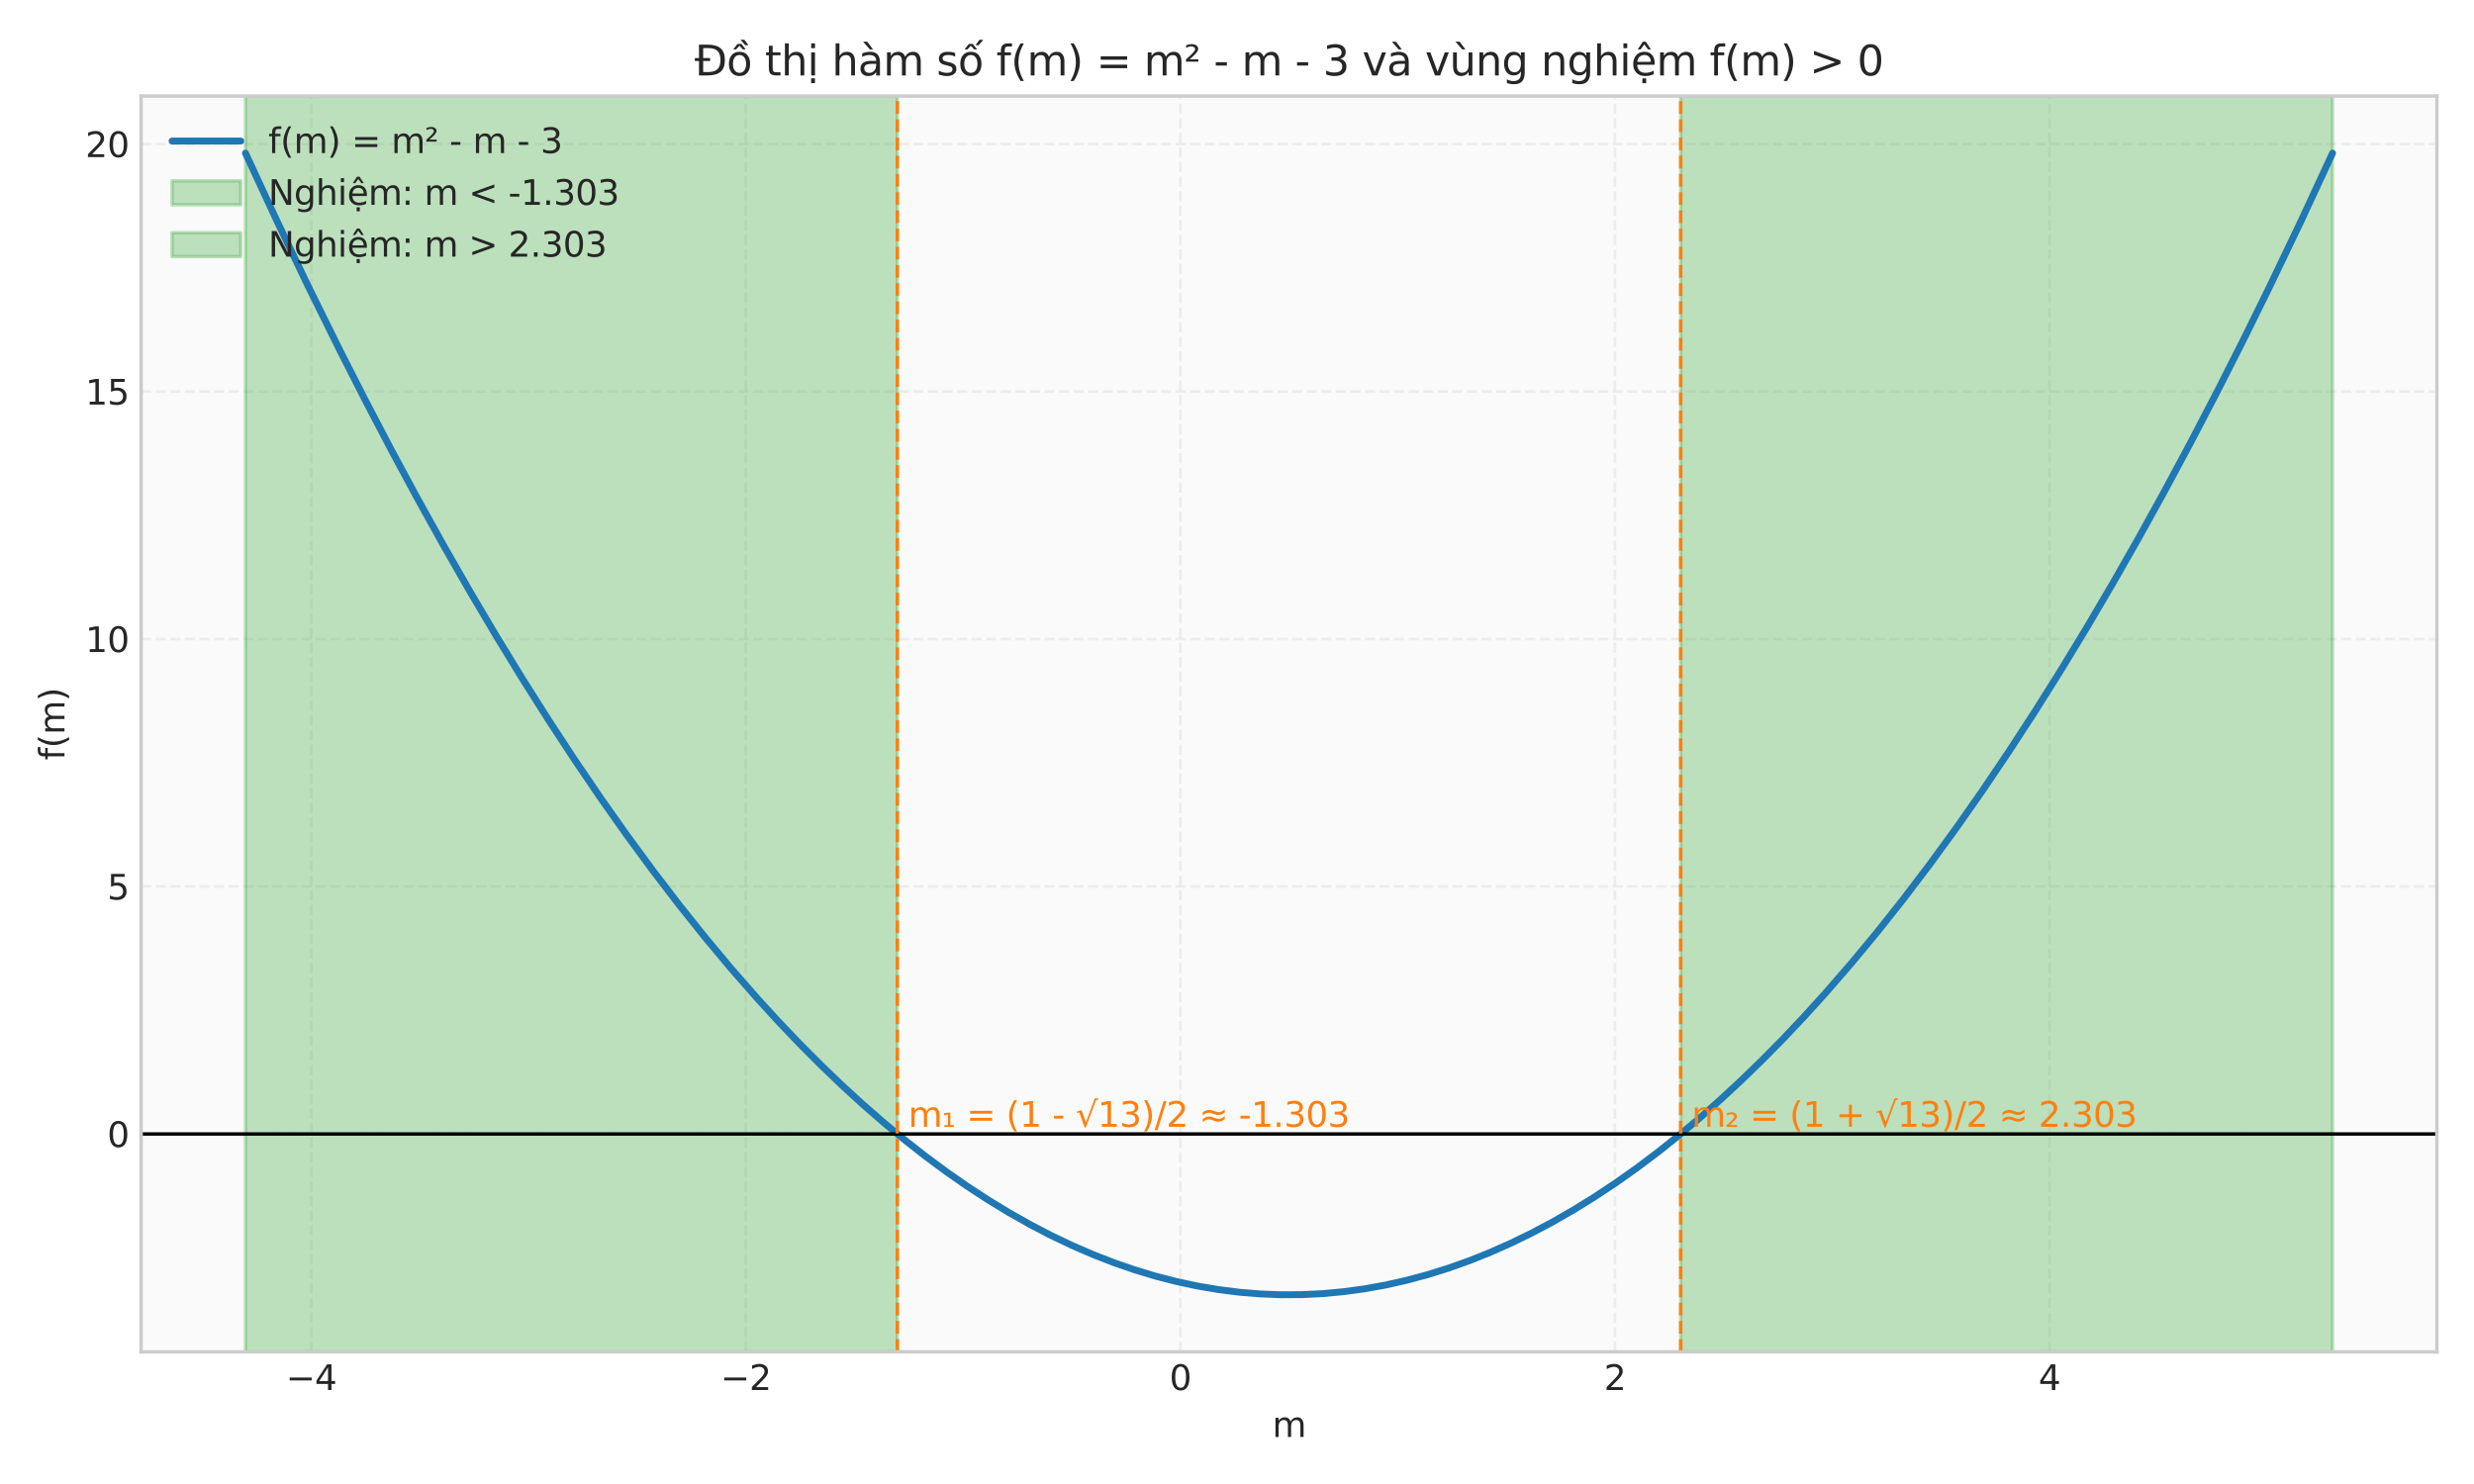 <?xml version="1.0" encoding="utf-8" standalone="no"?>
<!DOCTYPE svg PUBLIC "-//W3C//DTD SVG 1.1//EN"
  "http://www.w3.org/Graphics/SVG/1.1/DTD/svg11.dtd">
<svg xmlns:xlink="http://www.w3.org/1999/xlink" width="720pt" height="432pt" viewBox="0 0 720 432" xmlns="http://www.w3.org/2000/svg" version="1.1">
 <defs>
  <style type="text/css">*{stroke-linejoin: round; stroke-linecap: butt}</style>
 </defs>
 <g id="figure_1">
  <g id="patch_1">
   <path d="M 0 432 
L 720 432 
L 720 0 
L 0 0 
z
" style="fill: #ffffff"/>
  </g>
  <g id="axes_1">
   <g id="patch_2">
    <path d="M 41.07 393.54 
L 709.2 393.54 
L 709.2 27.96 
L 41.07 27.96 
z
" style="fill: #fafafa"/>
   </g>
   <g id="matplotlib.axis_1">
    <g id="xtick_1">
     <g id="line2d_1">
      <path d="M 90.585 393.54 
L 90.585 27.96 
" clip-path="url(#p84618d6f40)" style="fill: none; stroke-dasharray: 2.96,1.28; stroke-dashoffset: 0; stroke: #cccccc; stroke-opacity: 0.3; stroke-width: 0.8"/>
     </g>
     <g id="line2d_2"/>
     <g id="text_1">
      <!-- −4 -->
      <g style="fill: #262626" transform="translate(83.214 404.638) scale(0.1 -0.1)">
       <defs>
        <path id="DejaVuSans-2212" d="M 678 2272 
L 4684 2272 
L 4684 1741 
L 678 1741 
L 678 2272 
z
" transform="scale(0.016)"/>
        <path id="DejaVuSans-34" d="M 2419 4116 
L 825 1625 
L 2419 1625 
L 2419 4116 
z
M 2253 4666 
L 3047 4666 
L 3047 1625 
L 3713 1625 
L 3713 1100 
L 3047 1100 
L 3047 0 
L 2419 0 
L 2419 1100 
L 313 1100 
L 313 1709 
L 2253 4666 
z
" transform="scale(0.016)"/>
       </defs>
       <use xlink:href="#DejaVuSans-2212"/>
       <use xlink:href="#DejaVuSans-34" transform="translate(83.789 0)"/>
      </g>
     </g>
    </g>
    <g id="xtick_2">
     <g id="line2d_3">
      <path d="M 217.052 393.54 
L 217.052 27.96 
" clip-path="url(#p84618d6f40)" style="fill: none; stroke-dasharray: 2.96,1.28; stroke-dashoffset: 0; stroke: #cccccc; stroke-opacity: 0.3; stroke-width: 0.8"/>
     </g>
     <g id="line2d_4"/>
     <g id="text_2">
      <!-- −2 -->
      <g style="fill: #262626" transform="translate(209.681 404.638) scale(0.1 -0.1)">
       <defs>
        <path id="DejaVuSans-32" d="M 1228 531 
L 3431 531 
L 3431 0 
L 469 0 
L 469 531 
Q 828 903 1448 1529 
Q 2069 2156 2228 2338 
Q 2531 2678 2651 2914 
Q 2772 3150 2772 3378 
Q 2772 3750 2511 3984 
Q 2250 4219 1831 4219 
Q 1534 4219 1204 4116 
Q 875 4013 500 3803 
L 500 4441 
Q 881 4594 1212 4672 
Q 1544 4750 1819 4750 
Q 2544 4750 2975 4387 
Q 3406 4025 3406 3419 
Q 3406 3131 3298 2873 
Q 3191 2616 2906 2266 
Q 2828 2175 2409 1742 
Q 1991 1309 1228 531 
z
" transform="scale(0.016)"/>
       </defs>
       <use xlink:href="#DejaVuSans-2212"/>
       <use xlink:href="#DejaVuSans-32" transform="translate(83.789 0)"/>
      </g>
     </g>
    </g>
    <g id="xtick_3">
     <g id="line2d_5">
      <path d="M 343.518 393.54 
L 343.518 27.96 
" clip-path="url(#p84618d6f40)" style="fill: none; stroke-dasharray: 2.96,1.28; stroke-dashoffset: 0; stroke: #cccccc; stroke-opacity: 0.3; stroke-width: 0.8"/>
     </g>
     <g id="line2d_6"/>
     <g id="text_3">
      <!-- 0 -->
      <g style="fill: #262626" transform="translate(340.337 404.638) scale(0.1 -0.1)">
       <defs>
        <path id="DejaVuSans-30" d="M 2034 4250 
Q 1547 4250 1301 3770 
Q 1056 3291 1056 2328 
Q 1056 1369 1301 889 
Q 1547 409 2034 409 
Q 2525 409 2770 889 
Q 3016 1369 3016 2328 
Q 3016 3291 2770 3770 
Q 2525 4250 2034 4250 
z
M 2034 4750 
Q 2819 4750 3233 4129 
Q 3647 3509 3647 2328 
Q 3647 1150 3233 529 
Q 2819 -91 2034 -91 
Q 1250 -91 836 529 
Q 422 1150 422 2328 
Q 422 3509 836 4129 
Q 1250 4750 2034 4750 
z
" transform="scale(0.016)"/>
       </defs>
       <use xlink:href="#DejaVuSans-30"/>
      </g>
     </g>
    </g>
    <g id="xtick_4">
     <g id="line2d_7">
      <path d="M 469.985 393.54 
L 469.985 27.96 
" clip-path="url(#p84618d6f40)" style="fill: none; stroke-dasharray: 2.96,1.28; stroke-dashoffset: 0; stroke: #cccccc; stroke-opacity: 0.3; stroke-width: 0.8"/>
     </g>
     <g id="line2d_8"/>
     <g id="text_4">
      <!-- 2 -->
      <g style="fill: #262626" transform="translate(466.804 404.638) scale(0.1 -0.1)">
       <use xlink:href="#DejaVuSans-32"/>
      </g>
     </g>
    </g>
    <g id="xtick_5">
     <g id="line2d_9">
      <path d="M 596.452 393.54 
L 596.452 27.96 
" clip-path="url(#p84618d6f40)" style="fill: none; stroke-dasharray: 2.96,1.28; stroke-dashoffset: 0; stroke: #cccccc; stroke-opacity: 0.3; stroke-width: 0.8"/>
     </g>
     <g id="line2d_10"/>
     <g id="text_5">
      <!-- 4 -->
      <g style="fill: #262626" transform="translate(593.27 404.638) scale(0.1 -0.1)">
       <use xlink:href="#DejaVuSans-34"/>
      </g>
     </g>
    </g>
    <g id="text_6">
     <!-- m -->
     <g style="fill: #262626" transform="translate(370.265 418.317) scale(0.1 -0.1)">
      <defs>
       <path id="DejaVuSans-6d" d="M 3328 2828 
Q 3544 3216 3844 3400 
Q 4144 3584 4550 3584 
Q 5097 3584 5394 3201 
Q 5691 2819 5691 2113 
L 5691 0 
L 5113 0 
L 5113 2094 
Q 5113 2597 4934 2840 
Q 4756 3084 4391 3084 
Q 3944 3084 3684 2787 
Q 3425 2491 3425 1978 
L 3425 0 
L 2847 0 
L 2847 2094 
Q 2847 2600 2669 2842 
Q 2491 3084 2119 3084 
Q 1678 3084 1418 2786 
Q 1159 2488 1159 1978 
L 1159 0 
L 581 0 
L 581 3500 
L 1159 3500 
L 1159 2956 
Q 1356 3278 1631 3431 
Q 1906 3584 2284 3584 
Q 2666 3584 2933 3390 
Q 3200 3197 3328 2828 
z
" transform="scale(0.016)"/>
      </defs>
      <use xlink:href="#DejaVuSans-6d"/>
     </g>
    </g>
   </g>
   <g id="matplotlib.axis_2">
    <g id="ytick_1">
     <g id="line2d_11">
      <path d="M 41.07 330.098 
L 709.2 330.098 
" clip-path="url(#p84618d6f40)" style="fill: none; stroke-dasharray: 2.96,1.28; stroke-dashoffset: 0; stroke: #cccccc; stroke-opacity: 0.3; stroke-width: 0.8"/>
     </g>
     <g id="line2d_12"/>
     <g id="text_7">
      <!-- 0 -->
      <g style="fill: #262626" transform="translate(31.207 333.898) scale(0.1 -0.1)">
       <use xlink:href="#DejaVuSans-30"/>
      </g>
     </g>
    </g>
    <g id="ytick_2">
     <g id="line2d_13">
      <path d="M 41.07 258.058 
L 709.2 258.058 
" clip-path="url(#p84618d6f40)" style="fill: none; stroke-dasharray: 2.96,1.28; stroke-dashoffset: 0; stroke: #cccccc; stroke-opacity: 0.3; stroke-width: 0.8"/>
     </g>
     <g id="line2d_14"/>
     <g id="text_8">
      <!-- 5 -->
      <g style="fill: #262626" transform="translate(31.207 261.857) scale(0.1 -0.1)">
       <defs>
        <path id="DejaVuSans-35" d="M 691 4666 
L 3169 4666 
L 3169 4134 
L 1269 4134 
L 1269 2991 
Q 1406 3038 1543 3061 
Q 1681 3084 1819 3084 
Q 2600 3084 3056 2656 
Q 3513 2228 3513 1497 
Q 3513 744 3044 326 
Q 2575 -91 1722 -91 
Q 1428 -91 1123 -41 
Q 819 9 494 109 
L 494 744 
Q 775 591 1075 516 
Q 1375 441 1709 441 
Q 2250 441 2565 725 
Q 2881 1009 2881 1497 
Q 2881 1984 2565 2268 
Q 2250 2553 1709 2553 
Q 1456 2553 1204 2497 
Q 953 2441 691 2322 
L 691 4666 
z
" transform="scale(0.016)"/>
       </defs>
       <use xlink:href="#DejaVuSans-35"/>
      </g>
     </g>
    </g>
    <g id="ytick_3">
     <g id="line2d_15">
      <path d="M 41.07 186.017 
L 709.2 186.017 
" clip-path="url(#p84618d6f40)" style="fill: none; stroke-dasharray: 2.96,1.28; stroke-dashoffset: 0; stroke: #cccccc; stroke-opacity: 0.3; stroke-width: 0.8"/>
     </g>
     <g id="line2d_16"/>
     <g id="text_9">
      <!-- 10 -->
      <g style="fill: #262626" transform="translate(24.845 189.816) scale(0.1 -0.1)">
       <defs>
        <path id="DejaVuSans-31" d="M 794 531 
L 1825 531 
L 1825 4091 
L 703 3866 
L 703 4441 
L 1819 4666 
L 2450 4666 
L 2450 531 
L 3481 531 
L 3481 0 
L 794 0 
L 794 531 
z
" transform="scale(0.016)"/>
       </defs>
       <use xlink:href="#DejaVuSans-31"/>
       <use xlink:href="#DejaVuSans-30" transform="translate(63.623 0)"/>
      </g>
     </g>
    </g>
    <g id="ytick_4">
     <g id="line2d_17">
      <path d="M 41.07 113.976 
L 709.2 113.976 
" clip-path="url(#p84618d6f40)" style="fill: none; stroke-dasharray: 2.96,1.28; stroke-dashoffset: 0; stroke: #cccccc; stroke-opacity: 0.3; stroke-width: 0.8"/>
     </g>
     <g id="line2d_18"/>
     <g id="text_10">
      <!-- 15 -->
      <g style="fill: #262626" transform="translate(24.845 117.776) scale(0.1 -0.1)">
       <use xlink:href="#DejaVuSans-31"/>
       <use xlink:href="#DejaVuSans-35" transform="translate(63.623 0)"/>
      </g>
     </g>
    </g>
    <g id="ytick_5">
     <g id="line2d_19">
      <path d="M 41.07 41.936 
L 709.2 41.936 
" clip-path="url(#p84618d6f40)" style="fill: none; stroke-dasharray: 2.96,1.28; stroke-dashoffset: 0; stroke: #cccccc; stroke-opacity: 0.3; stroke-width: 0.8"/>
     </g>
     <g id="line2d_20"/>
     <g id="text_11">
      <!-- 20 -->
      <g style="fill: #262626" transform="translate(24.845 45.735) scale(0.1 -0.1)">
       <use xlink:href="#DejaVuSans-32"/>
       <use xlink:href="#DejaVuSans-30" transform="translate(63.623 0)"/>
      </g>
     </g>
    </g>
    <g id="text_12">
     <!-- f(m) -->
     <g style="fill: #262626" transform="translate(18.765 221.282) rotate(-90) scale(0.1 -0.1)">
      <defs>
       <path id="DejaVuSans-66" d="M 2375 4863 
L 2375 4384 
L 1825 4384 
Q 1516 4384 1395 4259 
Q 1275 4134 1275 3809 
L 1275 3500 
L 2222 3500 
L 2222 3053 
L 1275 3053 
L 1275 0 
L 697 0 
L 697 3053 
L 147 3053 
L 147 3500 
L 697 3500 
L 697 3744 
Q 697 4328 969 4595 
Q 1241 4863 1831 4863 
L 2375 4863 
z
" transform="scale(0.016)"/>
       <path id="DejaVuSans-28" d="M 1984 4856 
Q 1566 4138 1362 3434 
Q 1159 2731 1159 2009 
Q 1159 1288 1364 580 
Q 1569 -128 1984 -844 
L 1484 -844 
Q 1016 -109 783 600 
Q 550 1309 550 2009 
Q 550 2706 781 3412 
Q 1013 4119 1484 4856 
L 1984 4856 
z
" transform="scale(0.016)"/>
       <path id="DejaVuSans-29" d="M 513 4856 
L 1013 4856 
Q 1481 4119 1714 3412 
Q 1947 2706 1947 2009 
Q 1947 1309 1714 600 
Q 1481 -109 1013 -844 
L 513 -844 
Q 928 -128 1133 580 
Q 1338 1288 1338 2009 
Q 1338 2731 1133 3434 
Q 928 4138 513 4856 
z
" transform="scale(0.016)"/>
      </defs>
      <use xlink:href="#DejaVuSans-66"/>
      <use xlink:href="#DejaVuSans-28" transform="translate(35.205 0)"/>
      <use xlink:href="#DejaVuSans-6d" transform="translate(74.219 0)"/>
      <use xlink:href="#DejaVuSans-29" transform="translate(171.631 0)"/>
     </g>
    </g>
   </g>
   <g id="patch_3">
    <path d="M 71.44 393.54 
L 261.14 393.54 
L 261.14 27.96 
L 71.44 27.96 
z
" clip-path="url(#p84618d6f40)" style="fill: #2ca02c; opacity: 0.3; stroke: #2ca02c; stroke-linejoin: miter"/>
   </g>
   <g id="patch_4">
    <path d="M 489.13 393.54 
L 678.83 393.54 
L 678.83 27.96 
L 489.13 27.96 
z
" clip-path="url(#p84618d6f40)" style="fill: #2ca02c; opacity: 0.3; stroke: #2ca02c; stroke-linejoin: miter"/>
   </g>
   <g id="line2d_21">
    <path d="M 71.44 44.577 
L 80.573 64.267 
L 89.707 83.356 
L 98.841 101.844 
L 106.452 116.791 
L 114.063 131.321 
L 121.675 145.433 
L 129.286 159.128 
L 136.898 172.405 
L 144.509 185.265 
L 152.121 197.707 
L 159.732 209.731 
L 167.343 221.338 
L 174.955 232.528 
L 182.566 243.3 
L 190.178 253.654 
L 197.789 263.591 
L 205.4 273.111 
L 213.012 282.213 
L 220.623 290.897 
L 226.712 297.544 
L 232.802 303.924 
L 238.891 310.036 
L 244.98 315.881 
L 251.069 321.459 
L 257.158 326.77 
L 263.247 331.814 
L 269.336 336.59 
L 275.425 341.1 
L 281.515 345.342 
L 287.604 349.316 
L 293.693 353.024 
L 299.782 356.464 
L 305.871 359.637 
L 311.96 362.543 
L 318.049 365.182 
L 324.139 367.554 
L 330.228 369.658 
L 336.317 371.495 
L 342.406 373.065 
L 348.495 374.368 
L 354.584 375.403 
L 360.673 376.171 
L 366.762 376.672 
L 372.852 376.906 
L 378.941 376.873 
L 385.03 376.572 
L 391.119 376.004 
L 397.208 375.169 
L 403.297 374.067 
L 409.386 372.697 
L 415.475 371.061 
L 421.565 369.157 
L 427.654 366.986 
L 433.743 364.547 
L 439.832 361.842 
L 445.921 358.869 
L 452.01 355.629 
L 458.099 352.122 
L 464.189 348.348 
L 470.278 344.306 
L 476.367 339.997 
L 482.456 335.421 
L 488.545 330.578 
L 494.634 325.468 
L 500.723 320.09 
L 506.812 314.445 
L 512.902 308.533 
L 518.991 302.354 
L 525.08 295.907 
L 531.169 289.194 
L 538.78 280.426 
L 546.392 271.24 
L 554.003 261.637 
L 561.615 251.617 
L 569.226 241.179 
L 576.837 230.323 
L 584.449 219.05 
L 592.06 207.36 
L 599.672 195.252 
L 607.283 182.726 
L 614.895 169.783 
L 622.506 156.422 
L 630.117 142.644 
L 637.729 128.449 
L 645.34 113.835 
L 652.952 98.805 
L 660.563 83.356 
L 669.697 64.267 
L 678.83 44.577 
L 678.83 44.577 
" clip-path="url(#p84618d6f40)" style="fill: none; stroke: #1f77b4; stroke-width: 2; stroke-linecap: round"/>
   </g>
   <g id="line2d_22">
    <path d="M 41.07 330.098 
L 709.2 330.098 
" clip-path="url(#p84618d6f40)" style="fill: none; stroke: #000000; stroke-linecap: round"/>
   </g>
   <g id="line2d_23">
    <path d="M 261.14 393.54 
L 261.14 27.96 
" clip-path="url(#p84618d6f40)" style="fill: none; stroke-dasharray: 3.7,1.6; stroke-dashoffset: 0; stroke: #ff7f0e"/>
   </g>
   <g id="line2d_24">
    <path d="M 489.13 393.54 
L 489.13 27.96 
" clip-path="url(#p84618d6f40)" style="fill: none; stroke-dasharray: 3.7,1.6; stroke-dashoffset: 0; stroke: #ff7f0e"/>
   </g>
   <g id="patch_5">
    <path d="M 41.07 393.54 
L 41.07 27.96 
" style="fill: none; stroke: #cccccc; stroke-linejoin: miter; stroke-linecap: square"/>
   </g>
   <g id="patch_6">
    <path d="M 709.2 393.54 
L 709.2 27.96 
" style="fill: none; stroke: #cccccc; stroke-linejoin: miter; stroke-linecap: square"/>
   </g>
   <g id="patch_7">
    <path d="M 41.07 393.54 
L 709.2 393.54 
" style="fill: none; stroke: #cccccc; stroke-linejoin: miter; stroke-linecap: square"/>
   </g>
   <g id="patch_8">
    <path d="M 41.07 27.96 
L 709.2 27.96 
" style="fill: none; stroke: #cccccc; stroke-linejoin: miter; stroke-linecap: square"/>
   </g>
   <g id="text_13">
    <!--  m₁ = (1 - √13)/2 ≈ -1.303 -->
    <g style="fill: #ff7f0e" transform="translate(261.14 328.019) scale(0.1 -0.1)">
     <defs>
      <path id="DejaVuSans-20" transform="scale(0.016)"/>
      <path id="DejaVuSans-2081" d="M 488 319 
L 1125 319 
L 1125 2229 
L 428 2101 
L 428 2463 
L 1147 2585 
L 1575 2585 
L 1575 319 
L 2216 319 
L 2216 -24 
L 488 -24 
L 488 319 
z
" transform="scale(0.016)"/>
      <path id="DejaVuSans-3d" d="M 678 2906 
L 4684 2906 
L 4684 2381 
L 678 2381 
L 678 2906 
z
M 678 1631 
L 4684 1631 
L 4684 1100 
L 678 1100 
L 678 1631 
z
" transform="scale(0.016)"/>
      <path id="DejaVuSans-2d" d="M 313 2009 
L 1997 2009 
L 1997 1497 
L 313 1497 
L 313 2009 
z
" transform="scale(0.016)"/>
      <path id="DejaVuSans-221a" d="M 3488 5191 
L 4078 5191 
L 4078 4891 
L 3719 4891 
L 1863 -128 
L 1656 -128 
L 659 2631 
L 269 2491 
L 191 2741 
L 1075 3047 
L 1875 831 
L 3488 5191 
z
" transform="scale(0.016)"/>
      <path id="DejaVuSans-33" d="M 2597 2516 
Q 3050 2419 3304 2112 
Q 3559 1806 3559 1356 
Q 3559 666 3084 287 
Q 2609 -91 1734 -91 
Q 1441 -91 1130 -33 
Q 819 25 488 141 
L 488 750 
Q 750 597 1062 519 
Q 1375 441 1716 441 
Q 2309 441 2620 675 
Q 2931 909 2931 1356 
Q 2931 1769 2642 2001 
Q 2353 2234 1838 2234 
L 1294 2234 
L 1294 2753 
L 1863 2753 
Q 2328 2753 2575 2939 
Q 2822 3125 2822 3475 
Q 2822 3834 2567 4026 
Q 2313 4219 1838 4219 
Q 1578 4219 1281 4162 
Q 984 4106 628 3988 
L 628 4550 
Q 988 4650 1302 4700 
Q 1616 4750 1894 4750 
Q 2613 4750 3031 4423 
Q 3450 4097 3450 3541 
Q 3450 3153 3228 2886 
Q 3006 2619 2597 2516 
z
" transform="scale(0.016)"/>
      <path id="DejaVuSans-2f" d="M 1625 4666 
L 2156 4666 
L 531 -594 
L 0 -594 
L 1625 4666 
z
" transform="scale(0.016)"/>
      <path id="DejaVuSans-2248" d="M 4684 1947 
L 4684 1388 
Q 4356 1144 4076 1036 
Q 3797 928 3494 928 
Q 3150 928 2694 1113 
Q 2663 1125 2641 1134 
Q 2622 1141 2575 1159 
Q 2091 1350 1797 1350 
Q 1522 1350 1253 1231 
Q 984 1113 678 850 
L 678 1409 
Q 1006 1653 1286 1761 
Q 1566 1869 1869 1869 
Q 2213 1869 2672 1684 
Q 2706 1669 2722 1663 
Q 2741 1656 2788 1638 
Q 3272 1447 3566 1447 
Q 3834 1447 4098 1564 
Q 4363 1681 4684 1947 
z
M 4684 3163 
L 4684 2606 
Q 4356 2359 4076 2251 
Q 3797 2144 3494 2144 
Q 3150 2144 2694 2328 
Q 2663 2341 2641 2350 
Q 2622 2356 2575 2375 
Q 2091 2566 1797 2566 
Q 1522 2566 1253 2447 
Q 984 2328 678 2069 
L 678 2625 
Q 1006 2869 1286 2976 
Q 1566 3084 1869 3084 
Q 2213 3084 2672 2900 
Q 2703 2888 2719 2881 
Q 2741 2872 2788 2853 
Q 3272 2663 3566 2663 
Q 3834 2663 4098 2780 
Q 4363 2897 4684 3163 
z
" transform="scale(0.016)"/>
      <path id="DejaVuSans-2e" d="M 684 794 
L 1344 794 
L 1344 0 
L 684 0 
L 684 794 
z
" transform="scale(0.016)"/>
     </defs>
     <use xlink:href="#DejaVuSans-20"/>
     <use xlink:href="#DejaVuSans-6d" transform="translate(31.787 0)"/>
     <use xlink:href="#DejaVuSans-2081" transform="translate(129.199 0)"/>
     <use xlink:href="#DejaVuSans-20" transform="translate(169.287 0)"/>
     <use xlink:href="#DejaVuSans-3d" transform="translate(201.074 0)"/>
     <use xlink:href="#DejaVuSans-20" transform="translate(284.863 0)"/>
     <use xlink:href="#DejaVuSans-28" transform="translate(316.65 0)"/>
     <use xlink:href="#DejaVuSans-31" transform="translate(355.664 0)"/>
     <use xlink:href="#DejaVuSans-20" transform="translate(419.287 0)"/>
     <use xlink:href="#DejaVuSans-2d" transform="translate(451.074 0)"/>
     <use xlink:href="#DejaVuSans-20" transform="translate(487.158 0)"/>
     <use xlink:href="#DejaVuSans-221a" transform="translate(518.945 0)"/>
     <use xlink:href="#DejaVuSans-31" transform="translate(582.666 0)"/>
     <use xlink:href="#DejaVuSans-33" transform="translate(646.289 0)"/>
     <use xlink:href="#DejaVuSans-29" transform="translate(709.912 0)"/>
     <use xlink:href="#DejaVuSans-2f" transform="translate(748.926 0)"/>
     <use xlink:href="#DejaVuSans-32" transform="translate(782.617 0)"/>
     <use xlink:href="#DejaVuSans-20" transform="translate(846.24 0)"/>
     <use xlink:href="#DejaVuSans-2248" transform="translate(878.027 0)"/>
     <use xlink:href="#DejaVuSans-20" transform="translate(961.816 0)"/>
     <use xlink:href="#DejaVuSans-2d" transform="translate(993.604 0)"/>
     <use xlink:href="#DejaVuSans-31" transform="translate(1029.688 0)"/>
     <use xlink:href="#DejaVuSans-2e" transform="translate(1093.311 0)"/>
     <use xlink:href="#DejaVuSans-33" transform="translate(1125.098 0)"/>
     <use xlink:href="#DejaVuSans-30" transform="translate(1188.721 0)"/>
     <use xlink:href="#DejaVuSans-33" transform="translate(1252.344 0)"/>
    </g>
   </g>
   <g id="text_14">
    <!--  m₂ = (1 + √13)/2 ≈ 2.303 -->
    <g style="fill: #ff7f0e" transform="translate(489.13 328.019) scale(0.1 -0.1)">
     <defs>
      <path id="DejaVuSans-2082" d="M 838 332 
L 2163 332 
L 2163 -24 
L 294 -24 
L 294 319 
Q 400 416 597 591 
Q 1672 1544 1672 1838 
Q 1672 2044 1509 2170 
Q 1347 2297 1081 2297 
Q 919 2297 728 2242 
Q 538 2188 313 2079 
L 313 2463 
Q 553 2551 761 2594 
Q 969 2638 1147 2638 
Q 1600 2638 1872 2432 
Q 2144 2226 2144 1888 
Q 2144 1454 1109 566 
Q 934 416 838 332 
z
" transform="scale(0.016)"/>
      <path id="DejaVuSans-2b" d="M 2944 4013 
L 2944 2272 
L 4684 2272 
L 4684 1741 
L 2944 1741 
L 2944 0 
L 2419 0 
L 2419 1741 
L 678 1741 
L 678 2272 
L 2419 2272 
L 2419 4013 
L 2944 4013 
z
" transform="scale(0.016)"/>
     </defs>
     <use xlink:href="#DejaVuSans-20"/>
     <use xlink:href="#DejaVuSans-6d" transform="translate(31.787 0)"/>
     <use xlink:href="#DejaVuSans-2082" transform="translate(129.199 0)"/>
     <use xlink:href="#DejaVuSans-20" transform="translate(169.287 0)"/>
     <use xlink:href="#DejaVuSans-3d" transform="translate(201.074 0)"/>
     <use xlink:href="#DejaVuSans-20" transform="translate(284.863 0)"/>
     <use xlink:href="#DejaVuSans-28" transform="translate(316.65 0)"/>
     <use xlink:href="#DejaVuSans-31" transform="translate(355.664 0)"/>
     <use xlink:href="#DejaVuSans-20" transform="translate(419.287 0)"/>
     <use xlink:href="#DejaVuSans-2b" transform="translate(451.074 0)"/>
     <use xlink:href="#DejaVuSans-20" transform="translate(534.863 0)"/>
     <use xlink:href="#DejaVuSans-221a" transform="translate(566.65 0)"/>
     <use xlink:href="#DejaVuSans-31" transform="translate(630.371 0)"/>
     <use xlink:href="#DejaVuSans-33" transform="translate(693.994 0)"/>
     <use xlink:href="#DejaVuSans-29" transform="translate(757.617 0)"/>
     <use xlink:href="#DejaVuSans-2f" transform="translate(796.631 0)"/>
     <use xlink:href="#DejaVuSans-32" transform="translate(830.322 0)"/>
     <use xlink:href="#DejaVuSans-20" transform="translate(893.945 0)"/>
     <use xlink:href="#DejaVuSans-2248" transform="translate(925.732 0)"/>
     <use xlink:href="#DejaVuSans-20" transform="translate(1009.521 0)"/>
     <use xlink:href="#DejaVuSans-32" transform="translate(1041.309 0)"/>
     <use xlink:href="#DejaVuSans-2e" transform="translate(1104.932 0)"/>
     <use xlink:href="#DejaVuSans-33" transform="translate(1136.719 0)"/>
     <use xlink:href="#DejaVuSans-30" transform="translate(1200.342 0)"/>
     <use xlink:href="#DejaVuSans-33" transform="translate(1263.965 0)"/>
    </g>
   </g>
   <g id="text_15">
    <!-- Đồ thị hàm số f(m) = m² - m - 3 và vùng nghiệm f(m) &gt; 0 -->
    <g style="fill: #262626" transform="translate(202.161 21.96) scale(0.12 -0.12)">
     <defs>
      <path id="DejaVuSans-110" d="M 659 4666 
L 1959 4666 
Q 3313 4666 3947 4102 
Q 4581 3538 4581 2338 
Q 4581 1131 3945 565 
Q 3309 0 1959 0 
L 659 0 
L 659 2188 
L 31 2188 
L 31 2638 
L 659 2638 
L 659 4666 
z
M 1294 4147 
L 1294 2638 
L 2344 2638 
L 2344 2188 
L 1294 2188 
L 1294 519 
L 2053 519 
Q 3019 519 3467 956 
Q 3916 1394 3916 2338 
Q 3916 3275 3467 3711 
Q 3019 4147 2053 4147 
L 1294 4147 
z
" transform="scale(0.016)"/>
      <path id="DejaVuSans-1ed3" d="M 2694 5409 
L 3306 4584 
L 2828 4584 
L 2110 5409 
L 2694 5409 
z
M 1658 4775 
L 2246 4775 
L 2905 3944 
L 2471 3944 
L 1952 4500 
L 1433 3944 
L 999 3944 
L 1658 4775 
z
M 1959 3097 
Q 1497 3097 1228 2736 
Q 959 2375 959 1747 
Q 959 1119 1226 758 
Q 1494 397 1959 397 
Q 2419 397 2687 759 
Q 2956 1122 2956 1747 
Q 2956 2369 2687 2733 
Q 2419 3097 1959 3097 
z
M 1959 3584 
Q 2709 3584 3137 3096 
Q 3566 2609 3566 1747 
Q 3566 888 3137 398 
Q 2709 -91 1959 -91 
Q 1206 -91 779 398 
Q 353 888 353 1747 
Q 353 2609 779 3096 
Q 1206 3584 1959 3584 
z
" transform="scale(0.016)"/>
      <path id="DejaVuSans-74" d="M 1172 4494 
L 1172 3500 
L 2356 3500 
L 2356 3053 
L 1172 3053 
L 1172 1153 
Q 1172 725 1289 603 
Q 1406 481 1766 481 
L 2356 481 
L 2356 0 
L 1766 0 
Q 1100 0 847 248 
Q 594 497 594 1153 
L 594 3053 
L 172 3053 
L 172 3500 
L 594 3500 
L 594 4494 
L 1172 4494 
z
" transform="scale(0.016)"/>
      <path id="DejaVuSans-68" d="M 3513 2113 
L 3513 0 
L 2938 0 
L 2938 2094 
Q 2938 2591 2744 2837 
Q 2550 3084 2163 3084 
Q 1697 3084 1428 2787 
Q 1159 2491 1159 1978 
L 1159 0 
L 581 0 
L 581 4863 
L 1159 4863 
L 1159 2956 
Q 1366 3272 1645 3428 
Q 1925 3584 2291 3584 
Q 2894 3584 3203 3211 
Q 3513 2838 3513 2113 
z
" transform="scale(0.016)"/>
      <path id="DejaVuSans-1ecb" d="M 603 3500 
L 1178 3500 
L 1178 0 
L 603 0 
L 603 3500 
z
M 603 4863 
L 1178 4863 
L 1178 4134 
L 603 4134 
L 603 4863 
z
M 594 -441 
L 1169 -441 
L 1169 -1172 
L 594 -1172 
L 594 -441 
z
" transform="scale(0.016)"/>
      <path id="DejaVuSans-e0" d="M 2194 1759 
Q 1497 1759 1228 1600 
Q 959 1441 959 1056 
Q 959 750 1161 570 
Q 1363 391 1709 391 
Q 2188 391 2477 730 
Q 2766 1069 2766 1631 
L 2766 1759 
L 2194 1759 
z
M 3341 1997 
L 3341 0 
L 2766 0 
L 2766 531 
Q 2569 213 2275 61 
Q 1981 -91 1556 -91 
Q 1019 -91 701 211 
Q 384 513 384 1019 
Q 384 1609 779 1909 
Q 1175 2209 1959 2209 
L 2766 2209 
L 2766 2266 
Q 2766 2663 2505 2880 
Q 2244 3097 1772 3097 
Q 1472 3097 1187 3025 
Q 903 2953 641 2809 
L 641 3341 
Q 956 3463 1253 3523 
Q 1550 3584 1831 3584 
Q 2591 3584 2966 3190 
Q 3341 2797 3341 1997 
z
M 1403 5119 
L 2284 3950 
L 1806 3950 
L 787 5119 
L 1403 5119 
z
" transform="scale(0.016)"/>
      <path id="DejaVuSans-73" d="M 2834 3397 
L 2834 2853 
Q 2591 2978 2328 3040 
Q 2066 3103 1784 3103 
Q 1356 3103 1142 2972 
Q 928 2841 928 2578 
Q 928 2378 1081 2264 
Q 1234 2150 1697 2047 
L 1894 2003 
Q 2506 1872 2764 1633 
Q 3022 1394 3022 966 
Q 3022 478 2636 193 
Q 2250 -91 1575 -91 
Q 1294 -91 989 -36 
Q 684 19 347 128 
L 347 722 
Q 666 556 975 473 
Q 1284 391 1588 391 
Q 1994 391 2212 530 
Q 2431 669 2431 922 
Q 2431 1156 2273 1281 
Q 2116 1406 1581 1522 
L 1381 1569 
Q 847 1681 609 1914 
Q 372 2147 372 2553 
Q 372 3047 722 3315 
Q 1072 3584 1716 3584 
Q 2034 3584 2315 3537 
Q 2597 3491 2834 3397 
z
" transform="scale(0.016)"/>
      <path id="DejaVuSans-1ed1" d="M 1658 4775 
L 2246 4775 
L 2905 3944 
L 2471 3944 
L 1952 4500 
L 1433 3944 
L 999 3944 
L 1658 4775 
z
M 3268 5409 
L 3846 5409 
L 3134 4584 
L 2655 4584 
L 3268 5409 
z
M 1959 3097 
Q 1497 3097 1228 2736 
Q 959 2375 959 1747 
Q 959 1119 1226 758 
Q 1494 397 1959 397 
Q 2419 397 2687 759 
Q 2956 1122 2956 1747 
Q 2956 2369 2687 2733 
Q 2419 3097 1959 3097 
z
M 1959 3584 
Q 2709 3584 3137 3096 
Q 3566 2609 3566 1747 
Q 3566 888 3137 398 
Q 2709 -91 1959 -91 
Q 1206 -91 779 398 
Q 353 888 353 1747 
Q 353 2609 779 3096 
Q 1206 3584 1959 3584 
z
" transform="scale(0.016)"/>
      <path id="DejaVuSans-b2" d="M 838 2444 
L 2163 2444 
L 2163 2088 
L 294 2088 
L 294 2431 
Q 400 2528 597 2703 
Q 1672 3656 1672 3950 
Q 1672 4156 1509 4282 
Q 1347 4409 1081 4409 
Q 919 4409 728 4354 
Q 538 4300 313 4191 
L 313 4575 
Q 553 4663 761 4706 
Q 969 4750 1147 4750 
Q 1600 4750 1872 4544 
Q 2144 4338 2144 4000 
Q 2144 3566 1109 2678 
Q 934 2528 838 2444 
z
" transform="scale(0.016)"/>
      <path id="DejaVuSans-76" d="M 191 3500 
L 800 3500 
L 1894 563 
L 2988 3500 
L 3597 3500 
L 2284 0 
L 1503 0 
L 191 3500 
z
" transform="scale(0.016)"/>
      <path id="DejaVuSans-f9" d="M 544 1381 
L 544 3500 
L 1119 3500 
L 1119 1403 
Q 1119 906 1312 657 
Q 1506 409 1894 409 
Q 2359 409 2629 706 
Q 2900 1003 2900 1516 
L 2900 3500 
L 3475 3500 
L 3475 0 
L 2900 0 
L 2900 538 
Q 2691 219 2414 64 
Q 2138 -91 1772 -91 
Q 1169 -91 856 284 
Q 544 659 544 1381 
z
M 1991 3584 
L 1991 3584 
z
M 1531 5119 
L 2412 3950 
L 1934 3950 
L 915 5119 
L 1531 5119 
z
" transform="scale(0.016)"/>
      <path id="DejaVuSans-6e" d="M 3513 2113 
L 3513 0 
L 2938 0 
L 2938 2094 
Q 2938 2591 2744 2837 
Q 2550 3084 2163 3084 
Q 1697 3084 1428 2787 
Q 1159 2491 1159 1978 
L 1159 0 
L 581 0 
L 581 3500 
L 1159 3500 
L 1159 2956 
Q 1366 3272 1645 3428 
Q 1925 3584 2291 3584 
Q 2894 3584 3203 3211 
Q 3513 2838 3513 2113 
z
" transform="scale(0.016)"/>
      <path id="DejaVuSans-67" d="M 2906 1791 
Q 2906 2416 2648 2759 
Q 2391 3103 1925 3103 
Q 1463 3103 1205 2759 
Q 947 2416 947 1791 
Q 947 1169 1205 825 
Q 1463 481 1925 481 
Q 2391 481 2648 825 
Q 2906 1169 2906 1791 
z
M 3481 434 
Q 3481 -459 3084 -895 
Q 2688 -1331 1869 -1331 
Q 1566 -1331 1297 -1286 
Q 1028 -1241 775 -1147 
L 775 -588 
Q 1028 -725 1275 -790 
Q 1522 -856 1778 -856 
Q 2344 -856 2625 -561 
Q 2906 -266 2906 331 
L 2906 616 
Q 2728 306 2450 153 
Q 2172 0 1784 0 
Q 1141 0 747 490 
Q 353 981 353 1791 
Q 353 2603 747 3093 
Q 1141 3584 1784 3584 
Q 2172 3584 2450 3431 
Q 2728 3278 2906 2969 
L 2906 3500 
L 3481 3500 
L 3481 434 
z
" transform="scale(0.016)"/>
      <path id="DejaVuSans-69" d="M 603 3500 
L 1178 3500 
L 1178 0 
L 603 0 
L 603 3500 
z
M 603 4863 
L 1178 4863 
L 1178 4134 
L 603 4134 
L 603 4863 
z
" transform="scale(0.016)"/>
      <path id="DejaVuSans-1ec7" d="M 1738 -441 
L 2313 -441 
L 2313 -1172 
L 1738 -1172 
L 1738 -441 
z
M 3597 1894 
L 3597 1613 
L 953 1613 
Q 991 1019 1311 708 
Q 1631 397 2203 397 
Q 2534 397 2845 478 
Q 3156 559 3463 722 
L 3463 178 
Q 3153 47 2828 -22 
Q 2503 -91 2169 -91 
Q 1331 -91 842 396 
Q 353 884 353 1716 
Q 353 2575 817 3079 
Q 1281 3584 2069 3584 
Q 2775 3584 3186 3129 
Q 3597 2675 3597 1894 
z
M 3022 2063 
Q 3016 2534 2758 2815 
Q 2500 3097 2075 3097 
Q 1594 3097 1305 2825 
Q 1016 2553 972 2059 
L 3022 2063 
z
M 1738 -441 
L 2313 -441 
L 2313 -1172 
L 1738 -1172 
L 1738 -441 
z
M 1801 5119 
L 2263 5119 
L 3029 3944 
L 2595 3944 
L 2032 4709 
L 1470 3944 
L 1035 3944 
L 1801 5119 
z
" transform="scale(0.016)"/>
      <path id="DejaVuSans-3e" d="M 678 3150 
L 678 3719 
L 4684 2266 
L 4684 1747 
L 678 294 
L 678 863 
L 3897 2003 
L 678 3150 
z
" transform="scale(0.016)"/>
     </defs>
     <use xlink:href="#DejaVuSans-110"/>
     <use xlink:href="#DejaVuSans-1ed3" transform="translate(77.49 0)"/>
     <use xlink:href="#DejaVuSans-20" transform="translate(138.672 0)"/>
     <use xlink:href="#DejaVuSans-74" transform="translate(170.459 0)"/>
     <use xlink:href="#DejaVuSans-68" transform="translate(209.668 0)"/>
     <use xlink:href="#DejaVuSans-1ecb" transform="translate(273.047 0)"/>
     <use xlink:href="#DejaVuSans-20" transform="translate(300.83 0)"/>
     <use xlink:href="#DejaVuSans-68" transform="translate(332.617 0)"/>
     <use xlink:href="#DejaVuSans-e0" transform="translate(395.996 0)"/>
     <use xlink:href="#DejaVuSans-6d" transform="translate(457.275 0)"/>
     <use xlink:href="#DejaVuSans-20" transform="translate(554.688 0)"/>
     <use xlink:href="#DejaVuSans-73" transform="translate(586.475 0)"/>
     <use xlink:href="#DejaVuSans-1ed1" transform="translate(638.574 0)"/>
     <use xlink:href="#DejaVuSans-20" transform="translate(699.756 0)"/>
     <use xlink:href="#DejaVuSans-66" transform="translate(731.543 0)"/>
     <use xlink:href="#DejaVuSans-28" transform="translate(766.748 0)"/>
     <use xlink:href="#DejaVuSans-6d" transform="translate(805.762 0)"/>
     <use xlink:href="#DejaVuSans-29" transform="translate(903.174 0)"/>
     <use xlink:href="#DejaVuSans-20" transform="translate(942.188 0)"/>
     <use xlink:href="#DejaVuSans-3d" transform="translate(973.975 0)"/>
     <use xlink:href="#DejaVuSans-20" transform="translate(1057.764 0)"/>
     <use xlink:href="#DejaVuSans-6d" transform="translate(1089.551 0)"/>
     <use xlink:href="#DejaVuSans-b2" transform="translate(1186.963 0)"/>
     <use xlink:href="#DejaVuSans-20" transform="translate(1227.051 0)"/>
     <use xlink:href="#DejaVuSans-2d" transform="translate(1258.838 0)"/>
     <use xlink:href="#DejaVuSans-20" transform="translate(1294.922 0)"/>
     <use xlink:href="#DejaVuSans-6d" transform="translate(1326.709 0)"/>
     <use xlink:href="#DejaVuSans-20" transform="translate(1424.121 0)"/>
     <use xlink:href="#DejaVuSans-2d" transform="translate(1455.908 0)"/>
     <use xlink:href="#DejaVuSans-20" transform="translate(1491.992 0)"/>
     <use xlink:href="#DejaVuSans-33" transform="translate(1523.779 0)"/>
     <use xlink:href="#DejaVuSans-20" transform="translate(1587.402 0)"/>
     <use xlink:href="#DejaVuSans-76" transform="translate(1619.189 0)"/>
     <use xlink:href="#DejaVuSans-e0" transform="translate(1678.369 0)"/>
     <use xlink:href="#DejaVuSans-20" transform="translate(1739.648 0)"/>
     <use xlink:href="#DejaVuSans-76" transform="translate(1771.436 0)"/>
     <use xlink:href="#DejaVuSans-f9" transform="translate(1830.615 0)"/>
     <use xlink:href="#DejaVuSans-6e" transform="translate(1893.994 0)"/>
     <use xlink:href="#DejaVuSans-67" transform="translate(1957.373 0)"/>
     <use xlink:href="#DejaVuSans-20" transform="translate(2020.85 0)"/>
     <use xlink:href="#DejaVuSans-6e" transform="translate(2052.637 0)"/>
     <use xlink:href="#DejaVuSans-67" transform="translate(2116.016 0)"/>
     <use xlink:href="#DejaVuSans-68" transform="translate(2179.492 0)"/>
     <use xlink:href="#DejaVuSans-69" transform="translate(2242.871 0)"/>
     <use xlink:href="#DejaVuSans-1ec7" transform="translate(2270.654 0)"/>
     <use xlink:href="#DejaVuSans-6d" transform="translate(2332.178 0)"/>
     <use xlink:href="#DejaVuSans-20" transform="translate(2429.59 0)"/>
     <use xlink:href="#DejaVuSans-66" transform="translate(2461.377 0)"/>
     <use xlink:href="#DejaVuSans-28" transform="translate(2496.582 0)"/>
     <use xlink:href="#DejaVuSans-6d" transform="translate(2535.596 0)"/>
     <use xlink:href="#DejaVuSans-29" transform="translate(2633.008 0)"/>
     <use xlink:href="#DejaVuSans-20" transform="translate(2672.021 0)"/>
     <use xlink:href="#DejaVuSans-3e" transform="translate(2703.809 0)"/>
     <use xlink:href="#DejaVuSans-20" transform="translate(2787.598 0)"/>
     <use xlink:href="#DejaVuSans-30" transform="translate(2819.385 0)"/>
    </g>
   </g>
   <g id="legend_1">
    <g id="line2d_25">
     <path d="M 50.07 41.058 
L 60.07 41.058 
L 70.07 41.058 
" style="fill: none; stroke: #1f77b4; stroke-width: 2; stroke-linecap: round"/>
    </g>
    <g id="text_16">
     <!-- f(m) = m² - m - 3 -->
     <g style="fill: #262626" transform="translate(78.07 44.558) scale(0.1 -0.1)">
      <use xlink:href="#DejaVuSans-66"/>
      <use xlink:href="#DejaVuSans-28" transform="translate(35.205 0)"/>
      <use xlink:href="#DejaVuSans-6d" transform="translate(74.219 0)"/>
      <use xlink:href="#DejaVuSans-29" transform="translate(171.631 0)"/>
      <use xlink:href="#DejaVuSans-20" transform="translate(210.645 0)"/>
      <use xlink:href="#DejaVuSans-3d" transform="translate(242.432 0)"/>
      <use xlink:href="#DejaVuSans-20" transform="translate(326.221 0)"/>
      <use xlink:href="#DejaVuSans-6d" transform="translate(358.008 0)"/>
      <use xlink:href="#DejaVuSans-b2" transform="translate(455.42 0)"/>
      <use xlink:href="#DejaVuSans-20" transform="translate(495.508 0)"/>
      <use xlink:href="#DejaVuSans-2d" transform="translate(527.295 0)"/>
      <use xlink:href="#DejaVuSans-20" transform="translate(563.379 0)"/>
      <use xlink:href="#DejaVuSans-6d" transform="translate(595.166 0)"/>
      <use xlink:href="#DejaVuSans-20" transform="translate(692.578 0)"/>
      <use xlink:href="#DejaVuSans-2d" transform="translate(724.365 0)"/>
      <use xlink:href="#DejaVuSans-20" transform="translate(760.449 0)"/>
      <use xlink:href="#DejaVuSans-33" transform="translate(792.236 0)"/>
     </g>
    </g>
    <g id="patch_9">
     <path d="M 50.07 59.637 
L 70.07 59.637 
L 70.07 52.637 
L 50.07 52.637 
z
" style="fill: #2ca02c; opacity: 0.3; stroke: #2ca02c; stroke-linejoin: miter"/>
    </g>
    <g id="text_17">
     <!-- Nghiệm: m &lt; -1.303 -->
     <g style="fill: #262626" transform="translate(78.07 59.637) scale(0.1 -0.1)">
      <defs>
       <path id="DejaVuSans-4e" d="M 628 4666 
L 1478 4666 
L 3547 763 
L 3547 4666 
L 4159 4666 
L 4159 0 
L 3309 0 
L 1241 3903 
L 1241 0 
L 628 0 
L 628 4666 
z
" transform="scale(0.016)"/>
       <path id="DejaVuSans-3a" d="M 750 794 
L 1409 794 
L 1409 0 
L 750 0 
L 750 794 
z
M 750 3309 
L 1409 3309 
L 1409 2516 
L 750 2516 
L 750 3309 
z
" transform="scale(0.016)"/>
       <path id="DejaVuSans-3c" d="M 4684 3150 
L 1459 2003 
L 4684 863 
L 4684 294 
L 678 1747 
L 678 2266 
L 4684 3719 
L 4684 3150 
z
" transform="scale(0.016)"/>
      </defs>
      <use xlink:href="#DejaVuSans-4e"/>
      <use xlink:href="#DejaVuSans-67" transform="translate(74.805 0)"/>
      <use xlink:href="#DejaVuSans-68" transform="translate(138.281 0)"/>
      <use xlink:href="#DejaVuSans-69" transform="translate(201.66 0)"/>
      <use xlink:href="#DejaVuSans-1ec7" transform="translate(229.443 0)"/>
      <use xlink:href="#DejaVuSans-6d" transform="translate(290.967 0)"/>
      <use xlink:href="#DejaVuSans-3a" transform="translate(388.379 0)"/>
      <use xlink:href="#DejaVuSans-20" transform="translate(422.07 0)"/>
      <use xlink:href="#DejaVuSans-6d" transform="translate(453.857 0)"/>
      <use xlink:href="#DejaVuSans-20" transform="translate(551.27 0)"/>
      <use xlink:href="#DejaVuSans-3c" transform="translate(583.057 0)"/>
      <use xlink:href="#DejaVuSans-20" transform="translate(666.846 0)"/>
      <use xlink:href="#DejaVuSans-2d" transform="translate(698.633 0)"/>
      <use xlink:href="#DejaVuSans-31" transform="translate(734.717 0)"/>
      <use xlink:href="#DejaVuSans-2e" transform="translate(798.34 0)"/>
      <use xlink:href="#DejaVuSans-33" transform="translate(830.127 0)"/>
      <use xlink:href="#DejaVuSans-30" transform="translate(893.75 0)"/>
      <use xlink:href="#DejaVuSans-33" transform="translate(957.373 0)"/>
     </g>
    </g>
    <g id="patch_10">
     <path d="M 50.07 74.715 
L 70.07 74.715 
L 70.07 67.715 
L 50.07 67.715 
z
" style="fill: #2ca02c; opacity: 0.3; stroke: #2ca02c; stroke-linejoin: miter"/>
    </g>
    <g id="text_18">
     <!-- Nghiệm: m &gt; 2.303 -->
     <g style="fill: #262626" transform="translate(78.07 74.715) scale(0.1 -0.1)">
      <use xlink:href="#DejaVuSans-4e"/>
      <use xlink:href="#DejaVuSans-67" transform="translate(74.805 0)"/>
      <use xlink:href="#DejaVuSans-68" transform="translate(138.281 0)"/>
      <use xlink:href="#DejaVuSans-69" transform="translate(201.66 0)"/>
      <use xlink:href="#DejaVuSans-1ec7" transform="translate(229.443 0)"/>
      <use xlink:href="#DejaVuSans-6d" transform="translate(290.967 0)"/>
      <use xlink:href="#DejaVuSans-3a" transform="translate(388.379 0)"/>
      <use xlink:href="#DejaVuSans-20" transform="translate(422.07 0)"/>
      <use xlink:href="#DejaVuSans-6d" transform="translate(453.857 0)"/>
      <use xlink:href="#DejaVuSans-20" transform="translate(551.27 0)"/>
      <use xlink:href="#DejaVuSans-3e" transform="translate(583.057 0)"/>
      <use xlink:href="#DejaVuSans-20" transform="translate(666.846 0)"/>
      <use xlink:href="#DejaVuSans-32" transform="translate(698.633 0)"/>
      <use xlink:href="#DejaVuSans-2e" transform="translate(762.256 0)"/>
      <use xlink:href="#DejaVuSans-33" transform="translate(794.043 0)"/>
      <use xlink:href="#DejaVuSans-30" transform="translate(857.666 0)"/>
      <use xlink:href="#DejaVuSans-33" transform="translate(921.289 0)"/>
     </g>
    </g>
   </g>
  </g>
 </g>
 <defs>
  <clipPath id="p84618d6f40">
   <rect x="41.07" y="27.96" width="668.13" height="365.58"/>
  </clipPath>
 </defs>
</svg>
